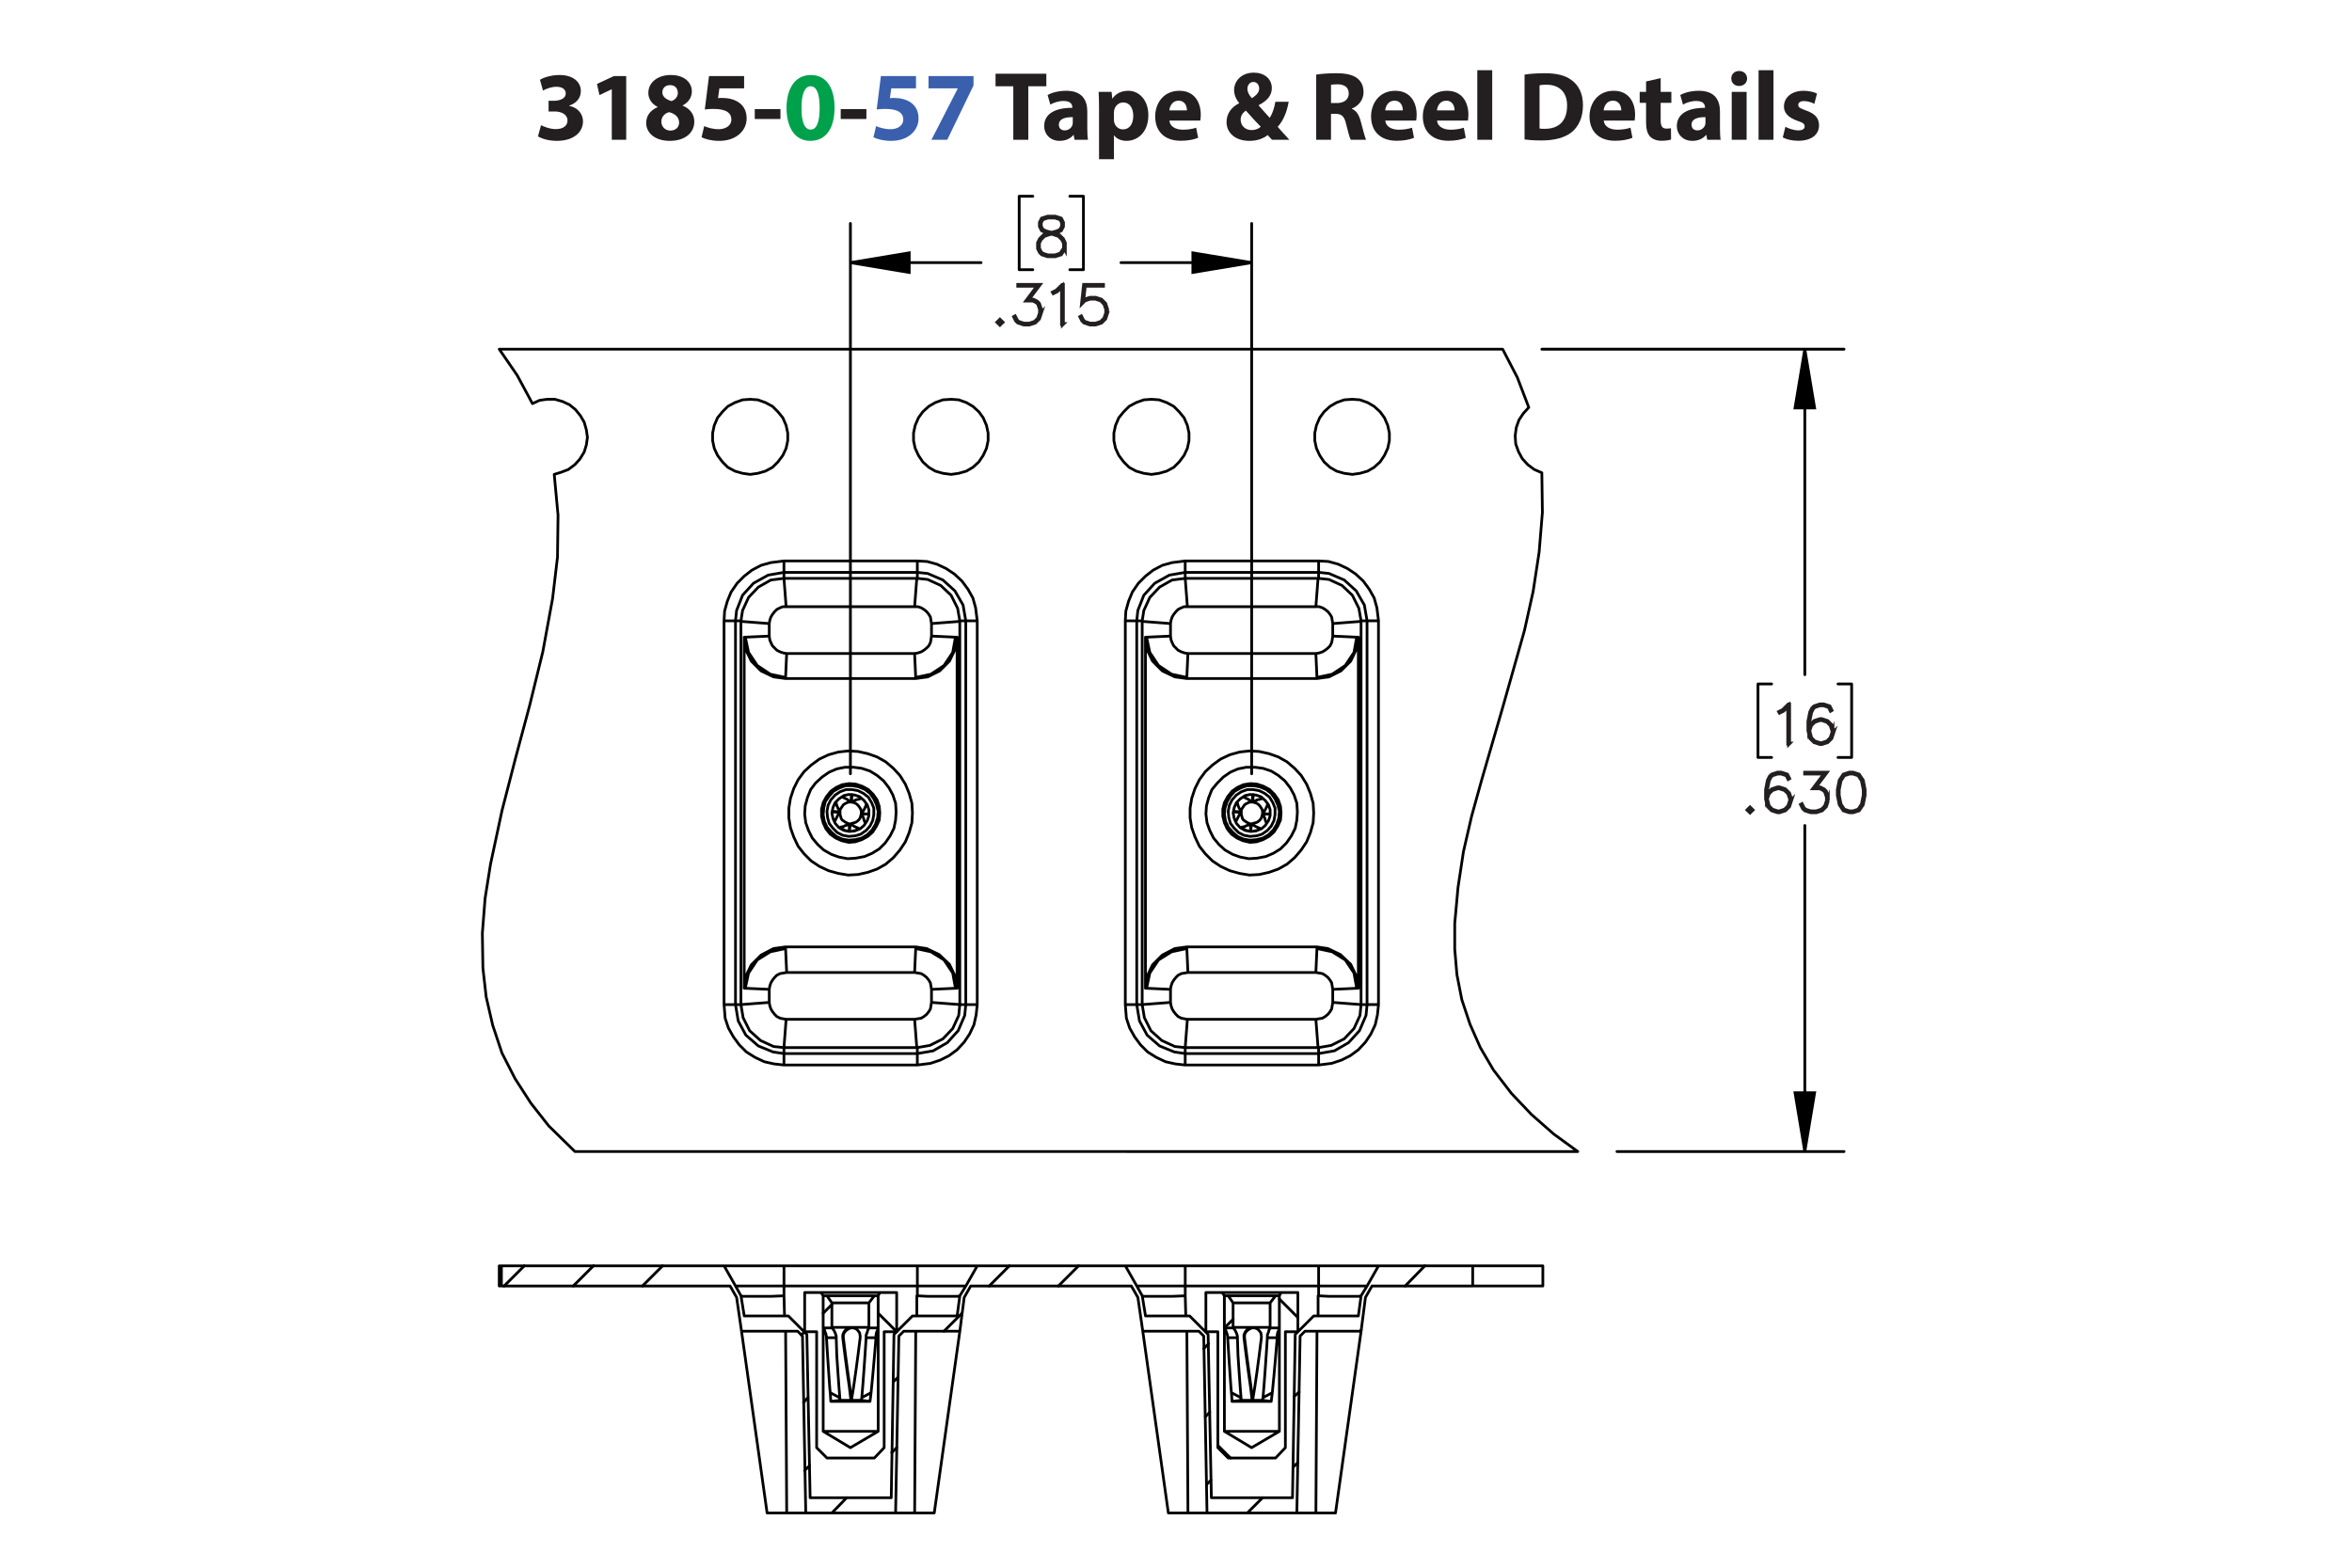 <?xml version="1.0" encoding="UTF-8"?><svg id="Layer_1" xmlns="http://www.w3.org/2000/svg" viewBox="0 0 432 288"><defs><style>.cls-1{stroke:#231f20;stroke-width:.7px;}.cls-1,.cls-2{stroke-miterlimit:10;}.cls-3,.cls-4{stroke-linecap:round;stroke-linejoin:round;}.cls-3,.cls-4,.cls-2{fill:none;stroke:#000;}.cls-3,.cls-2{stroke-width:.51px;}.cls-4{stroke-width:.5px;}.cls-5{fill:#00a14b;}.cls-6{fill:#231f20;}.cls-7{fill:#3a60ad;}</style></defs><path class="cls-6" d="m99.373,22.997c.486.252,1.603.72,2.719.72,1.423,0,2.143-.685,2.143-1.567,0-1.152-1.152-1.674-2.359-1.674h-1.116v-1.962h1.062c.918-.018,2.089-.36,2.089-1.351,0-.702-.576-1.224-1.728-1.224-.955,0-1.962.414-2.449.702l-.558-1.981c.702-.45,2.106-.882,3.619-.882,2.502,0,3.889,1.315,3.889,2.917,0,1.243-.702,2.215-2.143,2.719v.036c1.404.252,2.539,1.315,2.539,2.845,0,2.07-1.819,3.583-4.79,3.583-1.512,0-2.791-.397-3.475-.829l.558-2.052Z"/><path class="cls-6" d="m112.37,16.407h-.036l-2.233,1.062-.45-2.053,3.097-1.44h2.269v11.704h-2.647v-9.273Z"/><path class="cls-6" d="m118.686,22.619c0-1.404.81-2.377,2.089-2.935v-.054c-1.135-.576-1.693-1.53-1.693-2.557,0-1.98,1.783-3.295,4.123-3.295,2.737,0,3.871,1.585,3.871,3.007,0,1.008-.54,1.998-1.692,2.575v.054c1.134.432,2.143,1.404,2.143,2.917,0,2.124-1.783,3.547-4.502,3.547-2.971,0-4.339-1.675-4.339-3.259Zm6.05-.09c0-1.026-.756-1.639-1.836-1.927-.9.252-1.422.9-1.422,1.747-.018.846.63,1.639,1.656,1.639.972,0,1.603-.63,1.603-1.458Zm-3.079-5.546c0,.792.72,1.296,1.657,1.585.63-.18,1.188-.756,1.188-1.494,0-.72-.415-1.44-1.422-1.44-.936,0-1.423.612-1.423,1.35Z"/><path class="cls-6" d="m136.671,16.227h-4.537l-.252,1.8c.252-.036.468-.036.756-.036,1.117,0,2.251.252,3.079.847.882.594,1.422,1.566,1.422,2.935,0,2.179-1.873,4.106-5.023,4.106-1.422,0-2.611-.324-3.259-.666l.486-2.052c.522.252,1.585.576,2.647.576,1.134,0,2.341-.54,2.341-1.783,0-1.206-.955-1.945-3.295-1.945-.648,0-1.099.036-1.585.108l.774-6.14h6.446v2.251Z"/><path class="cls-6" d="m143.348,20.044v1.818h-4.717v-1.818h4.717Z"/><path class="cls-5" d="m153.285,19.774c0,3.619-1.458,6.104-4.447,6.104-3.025,0-4.357-2.719-4.375-6.032,0-3.385,1.44-6.067,4.465-6.067,3.133,0,4.357,2.791,4.357,5.996Zm-6.068.072c-.018,2.683.63,3.961,1.692,3.961s1.639-1.333,1.639-3.997c0-2.593-.558-3.961-1.657-3.961-1.008,0-1.692,1.278-1.674,3.997Z"/><path class="cls-6" d="m159.134,20.044v1.818h-4.718v-1.818h4.718Z"/><path class="cls-7" d="m168.242,16.227h-4.537l-.252,1.8c.252-.036.468-.036.756-.036,1.117,0,2.251.252,3.079.847.882.594,1.422,1.566,1.422,2.935,0,2.179-1.873,4.106-5.023,4.106-1.422,0-2.611-.324-3.259-.666l.486-2.052c.522.252,1.585.576,2.647.576,1.134,0,2.341-.54,2.341-1.783,0-1.206-.955-1.945-3.295-1.945-.648,0-1.099.036-1.585.108l.774-6.14h6.446v2.251Z"/><path class="cls-7" d="m178.809,13.976v1.728l-4.826,9.975h-2.899l4.826-9.417v-.036h-5.366v-2.251h8.265Z"/><path class="cls-6" d="m186.115,15.849h-3.259v-2.305h9.327v2.305h-3.313v9.831h-2.754v-9.831Z"/><path class="cls-6" d="m197.366,25.68l-.162-.882h-.054c-.576.702-1.477,1.081-2.521,1.081-1.783,0-2.845-1.296-2.845-2.701,0-2.287,2.053-3.385,5.168-3.367v-.126c0-.468-.252-1.134-1.602-1.134-.9,0-1.855.306-2.431.666l-.504-1.765c.612-.342,1.818-.774,3.421-.774,2.935,0,3.871,1.728,3.871,3.799v3.061c0,.846.036,1.656.126,2.143h-2.466Zm-.324-4.159c-1.44-.018-2.557.324-2.557,1.386,0,.702.468,1.044,1.08,1.044.684,0,1.243-.45,1.422-1.008.036-.144.054-.306.054-.468v-.954Z"/><path class="cls-6" d="m201.864,19.828c0-1.152-.036-2.143-.072-2.953h2.377l.127,1.225h.036c.648-.936,1.657-1.423,2.935-1.423,1.927,0,3.655,1.675,3.655,4.483,0,3.205-2.035,4.718-3.998,4.718-1.062,0-1.891-.432-2.287-1.008h-.036v4.375h-2.737v-9.416Zm2.737,2.07c0,.216.018.414.054.576.18.738.81,1.296,1.603,1.296,1.188,0,1.891-.99,1.891-2.485,0-1.404-.63-2.466-1.855-2.466-.774,0-1.458.576-1.639,1.386-.036.144-.054.324-.054.486v1.206Z"/><path class="cls-6" d="m214.789,22.15c.09,1.135,1.206,1.675,2.485,1.675.936,0,1.692-.126,2.431-.36l.36,1.855c-.9.36-1.999.54-3.188.54-2.989,0-4.699-1.728-4.699-4.483,0-2.233,1.386-4.7,4.447-4.7,2.845,0,3.926,2.215,3.926,4.394,0,.468-.055.882-.091,1.08h-5.671Zm3.223-1.872c0-.666-.288-1.783-1.549-1.783-1.152,0-1.621,1.044-1.692,1.783h3.241Z"/><path class="cls-6" d="m233.636,25.68c-.252-.27-.504-.54-.792-.864-.792.612-1.891,1.062-3.331,1.062-2.935,0-4.231-1.747-4.231-3.439,0-1.602.919-2.754,2.305-3.475v-.072c-.521-.576-.918-1.477-.918-2.341,0-1.53,1.206-3.205,3.637-3.205,1.873,0,3.295,1.098,3.295,2.845,0,1.224-.72,2.269-2.394,3.115l-.018.072c.702.774,1.44,1.656,2.034,2.269.486-.756.864-1.873,1.026-2.953h2.449c-.324,1.837-.936,3.403-2.017,4.609.684.774,1.386,1.567,2.143,2.377h-3.188Zm-2.07-2.394c-.756-.756-1.746-1.855-2.737-2.971-.504.36-.954.882-.954,1.675,0,1.026.774,1.908,2.017,1.908.721,0,1.315-.27,1.675-.612Zm-2.449-6.986c0,.612.288,1.152.829,1.747.882-.612,1.332-1.081,1.332-1.783,0-.576-.342-1.206-1.062-1.206-.702,0-1.099.612-1.099,1.242Z"/><path class="cls-6" d="m241.752,13.706c.882-.144,2.196-.252,3.654-.252,1.801,0,3.062.27,3.926.954.72.576,1.116,1.422,1.116,2.539,0,1.548-1.099,2.61-2.143,2.989v.054c.846.342,1.315,1.152,1.62,2.269.378,1.368.757,2.953.99,3.421h-2.809c-.198-.342-.486-1.333-.847-2.827-.323-1.513-.846-1.927-1.962-1.945h-.828v4.771h-2.719v-11.974Zm2.719,5.222h1.08c1.368,0,2.179-.684,2.179-1.747,0-1.116-.757-1.674-2.017-1.692-.666,0-1.045.054-1.242.09v3.349Z"/><path class="cls-6" d="m254.442,22.15c.09,1.135,1.206,1.675,2.484,1.675.936,0,1.692-.126,2.431-.36l.36,1.855c-.9.36-1.999.54-3.188.54-2.988,0-4.699-1.728-4.699-4.483,0-2.233,1.387-4.7,4.447-4.7,2.845,0,3.926,2.215,3.926,4.394,0,.468-.055.882-.091,1.08h-5.671Zm3.223-1.872c0-.666-.288-1.783-1.549-1.783-1.152,0-1.62,1.044-1.692,1.783h3.241Z"/><path class="cls-6" d="m263.946,22.15c.09,1.135,1.206,1.675,2.484,1.675.936,0,1.692-.126,2.431-.36l.36,1.855c-.9.36-1.999.54-3.188.54-2.988,0-4.699-1.728-4.699-4.483,0-2.233,1.387-4.7,4.447-4.7,2.845,0,3.926,2.215,3.926,4.394,0,.468-.055.882-.091,1.08h-5.671Zm3.223-1.872c0-.666-.288-1.783-1.549-1.783-1.152,0-1.62,1.044-1.692,1.783h3.241Z"/><path class="cls-6" d="m271.344,12.896h2.736v12.784h-2.736v-12.784Z"/><path class="cls-6" d="m280.019,13.706c1.008-.162,2.322-.252,3.709-.252,2.305,0,3.799.414,4.969,1.296,1.261.936,2.053,2.431,2.053,4.573,0,2.323-.846,3.925-2.017,4.915-1.278,1.062-3.223,1.566-5.6,1.566-1.422,0-2.431-.09-3.114-.18v-11.919Zm2.755,9.903c.233.054.611.054.954.054,2.484.018,4.104-1.351,4.104-4.249.019-2.521-1.458-3.853-3.816-3.853-.612,0-1.009.054-1.242.108v7.94Z"/><path class="cls-6" d="m294.563,22.15c.091,1.135,1.207,1.675,2.485,1.675.935,0,1.692-.126,2.431-.36l.36,1.855c-.9.36-1.999.54-3.188.54-2.988,0-4.699-1.728-4.699-4.483,0-2.233,1.387-4.7,4.447-4.7,2.845,0,3.925,2.215,3.925,4.394,0,.468-.054.882-.09,1.08h-5.672Zm3.224-1.872c0-.666-.288-1.783-1.549-1.783-1.152,0-1.62,1.044-1.692,1.783h3.241Z"/><path class="cls-6" d="m305.022,14.354v2.521h1.963v2.017h-1.963v3.187c0,1.062.252,1.548,1.08,1.548.343,0,.612-.036.81-.072l.018,2.07c-.359.144-1.008.234-1.782.234-.882,0-1.62-.306-2.053-.756-.504-.522-.756-1.368-.756-2.611v-3.601h-1.171v-2.017h1.171v-1.909l2.683-.612Z"/><path class="cls-6" d="m313.572,25.68l-.162-.882h-.054c-.576.702-1.477,1.081-2.521,1.081-1.783,0-2.845-1.296-2.845-2.701,0-2.287,2.053-3.385,5.167-3.367v-.126c0-.468-.252-1.134-1.603-1.134-.9,0-1.855.306-2.431.666l-.504-1.765c.612-.342,1.818-.774,3.421-.774,2.935,0,3.871,1.728,3.871,3.799v3.061c0,.846.036,1.656.126,2.143h-2.467Zm-.324-4.159c-1.44-.018-2.557.324-2.557,1.386,0,.702.469,1.044,1.081,1.044.684,0,1.242-.45,1.422-1.008.036-.144.054-.306.054-.468v-.954Z"/><path class="cls-6" d="m320.897,14.426c0,.756-.576,1.369-1.476,1.369-.865,0-1.441-.612-1.423-1.369-.019-.792.558-1.386,1.44-1.386.882,0,1.44.594,1.458,1.386Zm-2.826,11.253v-8.805h2.736v8.805h-2.736Z"/><path class="cls-6" d="m323.003,12.896h2.736v12.784h-2.736v-12.784Z"/><path class="cls-6" d="m327.935,23.285c.505.306,1.549.666,2.359.666.828,0,1.17-.288,1.17-.738s-.271-.666-1.296-1.008c-1.819-.612-2.522-1.603-2.503-2.647,0-1.638,1.404-2.881,3.583-2.881,1.026,0,1.944.234,2.484.504l-.486,1.891c-.396-.216-1.152-.504-1.908-.504-.666,0-1.044.271-1.044.72,0,.415.342.63,1.422,1.008,1.675.576,2.377,1.423,2.394,2.719,0,1.639-1.296,2.845-3.816,2.845-1.152,0-2.179-.252-2.846-.612l.486-1.962Z"/><path class="cls-1" d="m328.611,136.609h-.156v-6.94l-.892.904-.691.336-.076-.133.669-.34,1.037-1.027h.109v7.2Z"/><path class="cls-1" d="m336.728,134.584l-.346,1.046-.711.705-1.047.341h-.36l-1.047-.341-.711-.705-.346-1.386v-1.717l.336-1.712.351-.7.37-.355,1.047-.35h.701l1.066.35.351.705-.138.081-.331-.653-.972-.327h-.659l-.99.327-.308.321-.332.658-.341,1.679v1.211l.194-.582.711-.71,1.047-.35h.36l1.047.35.711.71.346,1.045v.359Zm-.151-.023v-.317l-.332-.989-.648-.648-.991-.331h-.322l-.99.331-.648.648-.332.979.332,1.315.648.653.99.326h.322l.991-.326.648-.653.332-.989Z"/><path class="cls-1" d="m321.877,148.805l-.445.435-.446-.435.446-.444.445.444Zm-.213,0l-.232-.231-.232.231.232.231.232-.231Z"/><path class="cls-1" d="m328.953,147.12l-.346,1.046-.712.705-1.048.341h-.36l-1.048-.341-.712-.705-.346-1.386v-1.718l.336-1.712.352-.7.37-.355,1.048-.35h.702l1.066.35.352.705-.138.081-.332-.653-.973-.327h-.659l-.991.327-.308.321-.332.658-.342,1.679v1.212l.194-.582.712-.71,1.048-.35h.36l1.048.35.712.71.346,1.045v.359Zm-.151-.023v-.316l-.332-.989-.65-.647-.991-.331h-.322l-.991.331-.649.647-.332.98.332,1.315.649.652.991.326h.322l.991-.326.65-.652.332-.989Z"/><path class="cls-1" d="m335.716,147.12l-.346,1.046-.712.705-1.048.341h-1.039l-1.048-.341-.37-.359-.341-.686.138-.075.336.667.314.321.991.326h1l.991-.326.65-.652.332-.989v-.657l-.332-.989-.323-.307-.649-.331h-1.157l2.039-2.711h-3.58v-.156h3.894l-2.039,2.711h.882l.711.35.361.369.346,1.046v.699Z"/><path class="cls-1" d="m342.478,146.103l-.337,1.713-.711,1.055-1.058.341h-.702l-1.058-.341-.706-1.055-.342-1.713v-1.041l.342-1.712.706-1.055,1.058-.35h.702l1.058.35.711,1.055.337,1.712v1.041Zm-.151-.023v-.994l-.342-1.679-.649-.979-.982-.327h-.659l-.981.327-.654.979-.337,1.679v.994l.337,1.679.654.98.981.326h.659l.982-.326.649-.98.342-1.679Z"/><path class="cls-1" d="m195.578,45.663l-.707,1.065-1.058.341h-1.38l-1.048-.341-.37-.359-.351-.705v-1.055l.351-.71.707-.695,1.081-.359-.73-.175-.711-.36-.356-.714v-.719l.356-.724,1.072-.35h1.38l1.067.35.36.724v.719l-.36.714-.711.36-.726.175.038.009,1.039.35.711.695.347.71v1.055Zm-.151-.038v-.98l-.332-.648-.65-.662-1-.327-.323-.09-.318.09-1.0.327-.654.662-.328.648v.98l.328.648.313.322.991.326h1.337l.981-.326.655-.97Zm-.342-4.068v-.644l-.322-.629-.972-.327h-1.337l-.972.327-.323.629v.644l.323.639.649.317.991.255.991-.255.65-.317.322-.639Z"/><path class="cls-1" d="m184.108,59.198l-.446.435-.445-.435.445-.444.446.444Zm-.213,0l-.232-.231-.232.231.232.232.232-.232Z"/><path class="cls-1" d="m191.181,57.514l-.346,1.046-.711.705-1.048.341h-1.038l-1.047-.341-.37-.359-.341-.686.137-.076.336.667.313.322.991.326h1l.991-.326.649-.653.332-.989v-.658l-.332-.989-.323-.307-.649-.331h-1.156l2.038-2.711h-3.579v-.156h3.892l-2.039,2.711h.882l.711.35.36.369.346,1.046v.7Z"/><path class="cls-1" d="m195.224,59.539h-.156v-6.94l-.892.904-.692.336-.076-.133.668-.34,1.038-1.027h.109v7.2Z"/><path class="cls-1" d="m203.343,57.514l-.346,1.046-.711.705-1.048.341h-1.038l-1.048-.341-.369-.359-.342-.686.138-.076.337.667.312.322.991.326h1l.99-.326.649-.653.332-.989v-.658l-.332-.989-.649-.648-.99-.331h-1l-.991.331-.474.487.364-3.345h3.471v.156h-3.333l-.308,2.758.203-.194,1.048-.345h1.038l1.048.345.711.71.346,1.046v.7Z"/><path class="cls-2" d="m229.897,48.25l-10.8,1.8v-3.6l10.8,1.8m-73.7,0l10.8-1.8v3.6l-10.8-1.8m175.3,163.3l-1.8-10.8h3.6l-1.8,10.8m0-147.4l1.8,10.8h-3.6l1.8-10.8"/><path class="cls-3" d="m229.897,48.25h-24m-49.7,0h24m49.7,93.9V41.05m-73.7,101.1V41.05m42.8,8.5h-2.5m2.5-13.5v13.5m-2.5-13.5h2.5m-11.8,13.5h2.5m-2.5-13.5v13.5m2.5-13.5h-2.5m144.3,175.5v-59.9m0-87.5v59.8m-34.5,87.6h41.7m-55.5-147.4h55.5m1.4,75h-2.5m2.5-13.5v13.5m-2.5-13.5h2.5m-17.2,13.5h2.5m-2.5-13.5v13.5m2.5-13.5h-2.5"/><path d="m229.897,48.25l-10.8,1.8v-3.6m-62.9,1.8l10.8-1.8v3.6m164.5,161.5l-1.8-10.8h3.6m-1.8-136.6l1.8,10.8h-3.6"/><path class="cls-4" d="m153.597,147.55h0m-.2,3.2h-.1m4.4,1.5v-.1m.3-5.5v.1m1.1,1.1h0m72.3,4.4v-.1m.3-5.5v.1m-4.4.8h0m5.5.3h0m-77.1,9.9l1.5-.1,1.6-.3,1.4-.6,1.3-.8,1.1-1.1.9-1.3.7-1.4.3-1.5.1-1.5-.1-1.6-.5-1.5-.7-1.3-1-1.3-1.2-1-1.3-.8-1.5-.5-1.5-.2h-1.6l-1.5.3-1.4.6-1.3.9-1.2,1.1-.9,1.2-.6,1.5-.4,1.5-.1,1.5.2,1.6.5,1.4.7,1.4,1,1.2,1.1,1,1.4.8,1.4.5,1.6.3m.2-3.4l1.2-.1,1.2-.3,1-.6.9-.9.6-1,.4-1.2.1-1.2-.3-1.2-.5-1.1-.7-1-.9-.7-1.2-.5-1.1-.2h-1.3l-1.1.4-1.1.6-.8.9-.7,1-.3,1.2-.1,1.2.2,1.2.5,1.1.8.9.9.8,1.1.5,1.2.2m0,.4l1.2-.1,1.2-.4,1.1-.6.9-.8.7-1.1.5-1.1.1-1.3-.1-1.2-.4-1.2-.7-1-.9-.9-1.1-.6-1.2-.4-1.2-.1-1.3.2-1.1.5-1,.7-.8,1-.6,1.1-.3,1.2v1.3l.3,1.2.5,1.1.8,1,1,.7,1.1.5,1.3.3m73.5,3l1.5-.1,1.6-.3,1.4-.6,1.3-.8,1.1-1.1.9-1.3.7-1.4.3-1.5.1-1.5-.1-1.6-.5-1.5-.7-1.3-1-1.3-1.2-1-1.3-.8-1.5-.5-1.5-.2h-1.6l-1.5.3-1.4.6-1.3.9-1.1,1.1-1,1.2-.6,1.5-.4,1.5-.1,1.5.2,1.6.5,1.4.7,1.4,1,1.2,1.1,1,1.4.8,1.4.5,1.6.3m.2-3.4l1.2-.1,1.2-.3,1-.6.9-.9.6-1,.4-1.2.1-1.2-.3-1.2-.5-1.1-.7-1-.9-.7-1.2-.5-1.1-.2h-1.3l-1.1.4-1.1.6-.8.9-.6,1-.4,1.2-.1,1.2.2,1.2.5,1.1.8.9.9.8,1.1.5,1.2.2m0,.4l1.2-.1,1.2-.4,1.1-.6.9-.8.7-1.1.5-1.1.1-1.3-.1-1.2-.4-1.2-.7-1-.9-.9-1.1-.6-1.2-.4-1.2-.1-1.3.2-1.1.5-1,.7-.8,1-.6,1.1-.3,1.2v1.3l.3,1.2.5,1.1.8,1,1,.7,1.1.5,1.3.3m-73.3-7.4l.1-1.4m-.2,5.4l-.2,1.4m2.2-3.3l1.4.1m-6.7-.5l1.4.1m0,.1l-1.4-.1m3.1,3.6v-1.4m.5-5.4l-.1,1.4m3.2,2.2h-1.4m-.2-2.9v.1m-3.2-.3h0m3.2.3l-.4.1-.4.1-.4.2-.4.2m1.8,2.1v-.4l-.1-.4-.2-.3-.2-.3-.3-.3-.3-.2-.3-.1-.4-.1m1.8,2.1l.3-.4.2-.3.2-.4.2-.5m-.2,3.3h0m.2-3.3v.1m-.2,3.2l-.2-.5-.1-.4-.2-.4-.2-.3m-2,1.8l.3-.1.4-.1.3-.1.3-.2.3-.3.2-.3.1-.4.1-.3m-2,1.8l.3.2.3.2.4.2.5.2m-1.7.6l-.4-.1-.4-.1-.4-.2-.3-.2-.1-.2m3.3.2v.1l-.2.1-.3.2-.5.1m-2.3-.7l.5-.1.4-.2.4-.1.3-.2m-1.7-2.1v.4l.1.3.1.4.2.3.3.2.3.2.4.2.3.1m-1.7-2.1l-.3.3-.2.4-.2.4-.2.4m.2-3.2h0m-.2,3.2h0m.2-3.2l.1.4.2.5.2.3.2.4m2-1.8h-.4l-.3.1-.4.2-.3.2-.2.3-.2.3-.2.3v.4m2-1.8l-.3-.2-.4-.3-.4-.2-.4-.2m1.1,7.9l1.2-.1,1.2-.3,1-.6.9-.9.6-1,.4-1.2.1-1.2-.3-1.2-.5-1.1-.7-1-.9-.7-1.2-.5-1.1-.2h-1.3l-1.1.4-1.1.6-.8.9-.7,1-.3,1.2-.1,1.2.2,1.2.5,1.1.8.9.9.8,1.1.5,1.2.2m.1-1.6l-1-.2-.9-.5-.7-.8-.4-.9-.2-1,.2-1,.4-.9.7-.7.9-.6.9-.2,1.1.1.9.3.8.7.6.8.3.9v1.1l-.3.9-.6.9-.7.6-1,.4-1,.1m-.1.9l1.2-.1,1-.3,1-.7.7-.8.5-1,.2-1.1v-1.2l-.4-1-.6-1-.9-.7-1-.5-1.1-.2h-1.1l-1.1.4-.9.6-.8.9-.5,1-.2,1.1.1,1.1.3,1.1.7.9.8.8,1,.5,1.1.2m76-4.2l1.4.1m-3.3-2.2l.1-1.4m-.2,5.4l-.2,1.4m.5-6.8l-.1,1.4m-2.1,1.9l-1.4-.1m3.1,3.6v-1.4m-3.1-2.3l1.4.1m5.3.4h-1.4m-.2-2.9v.1m-3.2-.3h0m3.2.3l-.4.1-.4.1-.4.2-.4.2m1.8,2.1v-.4l-.1-.4-.2-.3-.2-.3-.3-.3-.3-.2-.3-.1-.4-.1m1.8,2.1l.3-.4.2-.3.2-.4.2-.5m-.2,3.3h0m.2-3.3v.1m-.2,3.2l-.2-.5-.1-.4-.2-.4-.2-.3m-2,1.8l.3-.1.4-.1.3-.1.3-.2.3-.3.2-.3.1-.4.1-.3m-2,1.8l.3.2.3.2.4.2.5.2m-1.7.6l-.4-.1-.4-.1-.4-.2-.3-.2-.1-.2m3.3.2v.1l-.2.1-.3.2-.5.1m-2.3-.7l.5-.1.4-.2.4-.1.3-.2m-1.7-2.1v.4l.1.3.1.4.2.3.3.2.3.2.4.2.3.1m-1.7-2.1l-.3.3-.2.4-.2.4-.2.4m.2-3.2h0m-.2,3.2h0m.2-3.2l.1.4.2.5.2.3.2.4m2-1.8h-.4l-.3.1-.4.2-.3.2-.2.3-.2.3-.2.3v.4m2-1.8l-.3-.2-.4-.3-.4-.2-.4-.2m1.2,6.3l-1-.2-.9-.5-.7-.8-.4-.9-.2-1,.2-1,.4-.9.7-.7.9-.6.9-.2,1.1.1.9.3.8.7.6.8.3.9v1.1l-.3.9-.6.9-.7.6-1,.4-1,.1m-.1.9l1.2-.1,1-.3,1-.7.7-.8.5-1,.2-1.1v-1.2l-.4-1-.6-1-.9-.7-1-.5-1.1-.2h-1.1l-1.1.4-.9.6-.8.9-.5,1-.2,1.1.1,1.1.3,1.1.7.9.8.8,1,.5,1.1.2m0,.7l1.2-.1,1.2-.3,1-.6.9-.9.6-1,.4-1.2.1-1.2-.3-1.2-.5-1.1-.7-1-.9-.7-1.2-.5-1.1-.2h-1.3l-1.1.4-1.1.6-.8.9-.6,1-.4,1.2-.1,1.2.2,1.2.5,1.1.8.9.9.8,1.1.5,1.2.2m-11.4-34.3l-.6-.1-.6-.2-.6-.3-.4-.4-.4-.4-.3-.6-.2-.5-.1-.7m-70.5,3.2l-.6-.1-.6-.2-.6-.3-.4-.4-.4-.4-.3-.6-.2-.5-.1-.7m103.5,0l-.1.7-.1.5-.3.6-.4.4-.5.4-.5.3-.6.2-.6.1m-70.6-3.2l-.1.7-.1.5-.3.6-.4.4-.5.4-.5.3-.6.2-.6.1m47,61.7l.1-.6.2-.6.3-.5.4-.5.4-.4.6-.3.6-.1.6-.1m-76.9,3.1l.1-.6.2-.6.3-.5.4-.5.4-.4.6-.3.6-.1.6-.1m97.2,0l.6.1.6.1.5.3.5.4.4.5.3.5.1.6.1.6m-76.8-3.1l.6.1.6.1.5.3.5.4.4.5.3.5.1.6.1.6m-3.5-32.4l-.1-1.8-.5-1.8-.7-1.7-1-1.6-1.2-1.3-1.4-1.2-1.6-.9-1.7-.6-1.8-.4-1.8-.1-1.8.2-1.8.5-1.7.8-1.5,1.1-1.3,1.2-1.1,1.5-.8,1.6-.6,1.8-.3,1.8v1.8l.3,1.8.6,1.7.8,1.7,1.1,1.4,1.3,1.3,1.5,1,1.7.8,1.8.5,1.8.3,1.8-.1,1.8-.4,1.7-.6,1.6-.9,1.4-1.2,1.2-1.4,1-1.5.7-1.7.5-1.8.1-1.8m73.7,0l-.1-1.8-.5-1.8-.7-1.7-1-1.6-1.2-1.3-1.4-1.2-1.6-.9-1.7-.6-1.8-.4-1.8-.1-1.8.2-1.8.5-1.7.8-1.5,1.1-1.3,1.2-1.1,1.5-.8,1.6-.6,1.8-.3,1.8v1.8l.3,1.8.6,1.7.8,1.7,1.1,1.4,1.3,1.3,1.5,1,1.7.8,1.8.5,1.8.3,1.8-.1,1.8-.4,1.7-.6,1.6-.9,1.4-1.2,1.2-1.4,1-1.5.7-1.7.5-1.8.1-1.8m-97-24.9l.2-4.4m-.2,4.6h23.9m-.2-4.6l.2,4.4m-.2-4.4h-23.5m23.7,54.2l-.2,4.4m.2-4.7h-23.9m.2,4.7l-.2-4.4m.2,4.4h23.5m73.9-4.4l-.2,4.4m.2-4.7h-23.9m.2,4.7l-.2-4.4m.2,4.4h23.5m-23.7-4.4l-2.8.6-2.4,1.5-1.6,2.4-.6,2.8m7.4-7.6v.3m0-.3l-2.2.3-2.3,1.2-1.8,1.8-1.1,2.3-.2,2m-66.1-7.3l-2.8.6-2.4,1.5-1.6,2.4-.6,2.8m7.4-7.6v.3m0-.3l-2.2.3-2.3,1.2-1.8,1.8-1.1,2.3-.2,2m81.3-57.1l.2-4.4m-.2,4.6h23.9m-.2-4.6l.2,4.4m-.2-4.4h-23.5m-.2,4.4v.2m-7.4-7.6l.6,2.8,1.6,2.4,2.4,1.6,2.8.6m0,.2l-2.2-.3-2.3-1.1-1.8-1.8-1.1-2.3-.2-2.1m-42.2,7.4l2.8-.6,2.4-1.6,1.6-2.4.5-2.8m-7.3,7.6v-.2m0,.2l2.2-.3,2.2-1.1,1.8-1.8,1.1-2.3.3-2.1m66.1,7.4l2.8-.6,2.4-1.6,1.6-2.4.5-2.8m-7.3,7.6v-.2m0,.2l2.2-.3,2.2-1.1,1.8-1.8,1.1-2.3.3-2.1m-81.3,57.2v-.3m7.3,7.6l-.5-2.8-1.6-2.4-2.4-1.5-2.8-.6m7.6,7.3l-.3-2.1-1.1-2.3-1.9-1.8-2.3-1.1-2-.3m-23.9-49.5v.2m-7.4-7.6l.6,2.8,1.6,2.4,2.4,1.6,2.8.6m0,.2l-2.2-.3-2.3-1.1-1.8-1.8-1.1-2.3-.2-2.1m105.2,57.2v-.3m7.3,7.6l-.5-2.8-1.6-2.4-2.4-1.5-2.8-.6m7.6,7.3l-.3-2.1-1.1-2.3-1.9-1.8-2.3-1.1-2-.3m-23.8,13.3h23.6m-97.3,0h23.6m81.5-70.2h-.3m.3,64.5v-64.5m-.3,64.5h.3m-4.7.2l4.4-.2m-4.4,2.6v-2.4m0-67.2v2.3m4.4.2l-4.4-.2m-76.8-5.4h-23.6m97.3,0h-23.6m-7.7,5.6h.2m0,0l4.4-.2m0,0v-2.3m0,69.6v-2.4m0,0l-4.4-.2m0,0h-.2m0,0v-64.5m-73.7,0h.2m0,0l4.4-.2m0,0v-2.3m0,69.6v-2.4m0,0l-4.4-.2m0,0h-.2m0,0v-64.5m39.1,0h-.3m.3,64.5v-64.5m-.3,64.5h.3m-4.7.2l4.4-.2m-4.4,2.6v-2.4m0-67.2v2.3m4.4.2l-4.4-.2m-29.8-2.3l-5.2-.4m5.2.4l.1-.6.2-.6.3-.5.4-.5.4-.4.6-.3.5-.2h.6m0,0l-.4-5.2m71,8.3l-5.2-.4m5.2.4l.1-.6.2-.6.3-.5.4-.5.4-.4.6-.3.5-.2h.6m0,0l-.4-5.2m-49.3,0l-.4,5.2m0,0h.6l.6.2.5.3.5.4.4.5.3.5.1.6.1.6m0,0l5.2-.4m0,70.4l-5.2-.4m0,0l-.1.6-.1.6-.3.5-.4.5-.5.4-.5.3-.6.1-.6.1m0,0l.4,5.2m-24.4,0l.4-5.2m0,0l-.6-.1-.5-.1-.6-.3-.4-.4-.4-.5-.3-.5-.2-.6-.1-.6m-5.2.4l5.2-.4m76.4,8.3l.4-5.2m0,0l-.6-.1-.5-.1-.6-.3-.4-.4-.4-.5-.3-.5-.2-.6-.1-.6m-5.2.4l5.2-.4m35,.4l-5.2-.4m0,0l-.1.6-.1.6-.3.5-.4.5-.5.4-.5.3-.6.1-.6.1m0,0l.4,5.2m0-86.2l-.4,5.2m0,0h.6l.6.2.5.3.5.4.4.5.3.5.1.6.1.6m0,0l5.2-.4m0,0v-.1m0,70.5v-70.4m0,70.4h0m-106,7.9h24.4m-24.4,0h0m24.4,0h.1m49.2,0h24.4m-24.4,0h0m24.4,0h.1m-65.9-78.3v-.1m0,70.5v-70.4m0,70.4h0m41.4-78.3h0m24.4,0h-24.4m24.5,0h-.1m-32.3,78.3h0m0-70.4v70.4m0-70.5v.1m-73.7,70.4h0m0-70.4v70.4m0-70.5v.1m7.9-7.9h0m24.4,0h-24.4m24.5,0h-.1m-33.3,7.8h1m7.9-7.8l-2.4.3-2.3,1.3-1.8,1.9-1.1,2.4-.3,1.9m7.9-7.8v-1.1m24.5,0v1.1m7.8,7.8l-.4-2.3-1.2-2.4-1.9-1.8-2.4-1.1-1.9-.2m7.8,7.8h1.1m0,70.5h-1.1m-7.8,7.9l2.3-.4,2.4-1.2,1.8-1.9,1.1-2.4.2-2m-7.8,7.9v1.1m-24.5,0v-1.1m-7.9-7.9l.4,2.4,1.2,2.4,2,1.8,2.4,1.1,1.9.2m-7.9-7.9h-1m82.6,9v-1.1m-7.9-7.9l.4,2.4,1.2,2.4,2,1.8,2.4,1.1,1.9.2m-7.9-7.9h-1m0-70.5h1m7.9-7.8l-2.4.3-2.3,1.3-1.8,1.9-1.1,2.4-.3,1.9m7.9-7.8v-1.1m24.5,0v1.1m7.8,7.8l-.4-2.3-1.2-2.4-1.9-1.8-2.4-1.1-1.9-.2m7.8,7.8h1.1m0,70.5h-1.1m-7.8,7.9l2.3-.4,2.4-1.2,1.8-1.9,1.1-2.4.2-2m-7.8,7.9v1.1m-73.7,0h-24.5m98.2,0h-24.5m-73.7-88.4h24.5m-33.4,79.4v-70.5m82.6-8.9h24.5m-64.8,8.9v70.5m73.7-70.5v70.5m-82.6,9l2.9-.5,2.6-1.5,2-2.2,1.2-2.8.2-2m-8.9,11.1v-2.1m8.9-9h2.1m29.3,0l.5,3,1.4,2.6,2.3,2,2.7,1.1,2,.3m0,0v2.1m-82.6-11.1l.5,3,1.4,2.6,2.3,2,2.7,1.1,2,.3m-11-9h2.1m8.9,9v2.1m33.4-81.6l-.5-2.9-1.5-2.6-2.2-2-2.8-1.2-1.9-.2m11,8.9h-2.1m-8.9-8.9v-2.1m-24.5,2.1l-2.9.5-2.7,1.5-2,2.2-1.1,2.8-.2,1.9m8.9-11v2.1m-8.9,8.9h-2.1m84.7-8.9l-2.9.5-2.7,1.5-2,2.2-1.1,2.8-.2,1.9m8.9-11v2.1m-8.9,79.4v-70.5m0,0h-2.1m0,70.5h2.1m-71-97.4l1.4-.2,1.4-.4,1.3-.7,1-1,.9-1.2.6-1.3.3-1.4v-1.4l-.3-1.4-.6-1.4-.9-1.1-1-1-1.3-.7-1.4-.5-1.4-.1-1.4.1-1.4.5-1.3.7-1,1-.9,1.1-.6,1.4-.3,1.4v1.4l.3,1.4.6,1.3.9,1.2,1,1,1.3.7,1.4.4,1.4.2m73.7,0l1.4-.2,1.4-.4,1.3-.7,1-1,.9-1.2.6-1.3.3-1.4v-1.4l-.3-1.4-.6-1.4-.9-1.1-1-1-1.3-.7-1.4-.5-1.4-.1-1.4.1-1.4.5-1.3.7-1,1-.9,1.1-.6,1.4-.3,1.4v1.4l.3,1.4.6,1.3.9,1.2,1,1,1.3.7,1.4.4,1.4.2m6.2,108.5l-1.8-.2-1.8-.4-1.7-.8-1.6-1-1.3-1.3-1.1-1.5-.9-1.6-.6-1.8-.2-2.5m0,0v-70.5m0,0l.1-1.8.5-1.8.7-1.7,1.1-1.6,1.3-1.3,1.4-1.1,1.7-.9,1.8-.5,2.4-.3m0,0h24.5m11,11v70.5m-11,11.1h-24.5m-73.7,0l-1.8-.2-1.8-.4-1.7-.8-1.6-1-1.3-1.3-1.1-1.5-.9-1.6-.6-1.8-.2-2.5m0,0v-70.5m0,0l.1-1.8.5-1.8.7-1.7,1.1-1.6,1.3-1.3,1.4-1.1,1.7-.9,1.8-.5,2.4-.3m0,0h24.5m0,0l1.8.1,1.8.5,1.7.8,1.5,1,1.4,1.3,1.1,1.5.9,1.6.5,1.8.3,2.4m0,0v70.5m0,0l-.2,1.9-.4,1.8-.8,1.7-1,1.5-1.3,1.4-1.5,1.1-1.6.8-1.8.6-2.4.3m0,0h-24.5m104.4-108.5l1.4-.2,1.4-.4,1.2-.7,1.1-1,.8-1.2.6-1.3.3-1.4v-1.4l-.3-1.4-.6-1.4-.8-1.1-1.1-1-1.2-.7-1.4-.5-1.4-.1-1.5.1-1.4.5-1.2.7-1.1,1-.8,1.1-.6,1.4-.3,1.4v1.4l.3,1.4.6,1.3.8,1.2,1.1,1,1.2.7,1.4.4,1.5.2m-73.7,0l1.4-.2,1.4-.4,1.2-.7,1.1-1,.8-1.2.6-1.3.3-1.4v-1.4l-.3-1.4-.6-1.4-.8-1.1-1.1-1-1.2-.7-1.4-.5-1.4-.1-1.5.1-1.4.5-1.2.7-1.1,1-.8,1.1-.6,1.4-.3,1.4v1.4l.3,1.4.6,1.3.8,1.2,1.1,1,1.2.7,1.4.4,1.5.2m115.1,124.4H105.597m184.2,0l-4.4-3.2-4.1-3.6-3.7-3.9-3.3-4.3-2.4-4.1-1.9-4.3-1.5-4.5-.9-4.6-.4-4.7v-4.7l.6-6.6,1-6.6,1.5-6.5,1.8-6.5,4-13.8,3.9-13.8,1.6-7.2,1.1-7.2.6-7.3-.1-7.3m-2.4-12l-1,1.1-.8,1.2-.5,1.4-.2,1.5.1,1.5.5,1.4.7,1.3,1,1.1,1.2.9,1.4.6m-2.4-12l-2.1-5.5-2.7-5.2m-184.3,0h184.3m-184.3,0l3.3,4.8,2.8,5.2m4,13l1.3-.4,1.3-.5,1.2-.9.9-1,.8-1.3.4-1.3.2-1.4-.2-1.4-.4-1.4-.7-1.2-.9-1.1-1.1-.9-1.3-.6-1.4-.4h-1.4l-1.4.2-1.3.6m4,13l.7,7.5-.1,7.7-.9,7.6-1.8,9.8-2.4,9.8-2.6,9.7-2.5,9.7-2.1,9.8-1,6.3-.5,6.4.1,6.4.6,5.3,1.2,5.2,1.7,5.1,2.4,4.7,2.9,4.5,3.3,4.2,4.8,4.7m145.5-97.5l-.5-2.9-1.5-2.6-2.2-2-2.8-1.2-1.9-.2m11,8.9h-2.1m-8.9-11l1.8.1,1.8.5,1.7.8,1.5,1,1.4,1.3,1.1,1.5.9,1.6.5,1.8.3,2.4m-11-8.9v-2.1m0,90.5l2.9-.5,2.6-1.5,2-2.2,1.2-2.8.2-2m-8.9,11.1v-2.1m11-9l-.2,1.9-.4,1.8-.8,1.7-1,1.5-1.3,1.4-1.5,1.1-1.6.8-1.8.6-2.4.3m8.9-11.1h2.1"/><path class="cls-3" d="m224.897,243.95l1.6-1.6m-.5,25.5l-2.3-2.3m14.7-23.5l-3.4-3.4m-83.8,2.6l1.6-1.6m11.9,5l-3.4-3.4m67.8,36.7l2.8-2.8m5.6-5.6l.9-.9m-85.6,9.3l2.7-2.8m8.3-8.3l.9-.9m29.7-29.7l3.7-3.7m-80.1,3.7l3.7-3.7m99.9,40.2l.8-.8m15.3-15.4l.9-.8m11.2-11.2l.2-.2m8.1-8.1l3.6-3.7m-113.9,37.6l.9-.9m15.4-15.4l.8-.8m8.5-8.5l3.3-3.3m5-5l3.7-3.7m-80.1,3.7l3.7-3.7m112.4,27.7l.8-.8m-74.6-1.8l.8-.9m-55.8-20.5l3.7-3.7m124.8,15.2l.9-.9m-74.8-1.6l.6-.6"/><path class="cls-4" d="m168.397,238.05v3.7m73.7-3.7v3.7m-98,0l-.1-3.7m73.8,3.7l-.1-3.7m-126-1.8h.2m-.2-3.7h.2m-.2,3.7v-3.7m126,0h24.5m-98.2,0h24.5m-24.5,3.7h24.5m49.2,0h24.5m-73.7,0h-24.5m98.2,0h-24.5m24.5-3.7h11m-11,3.7v-3.7m-24.5,5.5v-1.8m-73.7,1.8v-1.8m24.5,0v1.8m73.7-1.8v1.8m-73.7-1.8h0m0,0h8.9m73.7,0h-8.9m0,0h0m0,0h8.9m-82.6-3.7h11m-2.1,3.7h-8.9m0,0v-3.7m40.3,3.7h8.9m0,0h0m-11-3.7h11m0,3.7h-8.9m8.9-3.7v3.7m-84.7-3.7h11m0,0v3.7m0,0h-8.9m0,0h8.9m0,0h0m24.5,1.8h-.1m7.9,0l-.4.1h-5.5l-1.9-.1m73.7,0h-.1m7.9,0l-.4.1h-5.5l-1.9-.1m-98.2,0h0m0,0l-2.4.1h-5.2l-.3-.1m81.6,0h0m0,0l-2.4.1h-5.2l-.3-.1m-73.6,6.5l4.7,33.4m3.6,0h-3.6m69-33.4l4.7,33.4m3.6,0h-3.6m-38.3-33.4l-4.7,33.4m0,0h-3.6m0,0l.2-33.4m-23.9,0l.2,33.4m3.5,0h-3.5m23.5,0h-3.5m53.5-33.4l.2,33.4m3.5,0h-3.5m23.5,0h-3.5m11.8-33.4l-4.7,33.4m-3.6,0l.2-33.4m3.4,33.4h-3.6m28.8-41.7h12.8m-12.8-3.7h12.8m-147.1,12l-.9-6.2m74.6,6.2l-.9-6.2m-1.2-2.1l1.2,2.1m-74.9-2.1l1.2,2.1m106,3.4h8.2m-8.2,0l-3.4,3.4m0,0l-.5,30m-14.9,0h14.9m-14.9,0l-.6-30m0,0l-3.4-3.4m-8.1,0h8.1m-8.1,0l-.6-3.7m-1-1.8l1,1.8m-1-1.8h0m0,0l-2.1-3.7m0,0h-27.2m0,0l-2.1,3.7m0,0h0m-1.1,1.8l1.1-1.8m-1.6,5.5l.5-3.7m-8.7,3.7h8.2m-8.2,0l-3.4,3.4m0,0l-.5,30m-14.9,0h14.9m-14.9,0l-.6-30m0,0l-3.4-3.4m-8.1,0h8.1m-8.1,0l-.6-3.7m-1-1.8l1,1.8m-1-1.8h0m0,0l-2.1-3.7m0,0h-40.9m0,3.7v-3.7m42,3.7h-42m44.1,8.3h10.3m.9.9l-.9-.9m1.5,33.4l-.6-32.5m.6,32.5h16.5m.6-32.5l-.6,32.5m1.5-33.4l-.9.9m.9-.9h10.3m0,0l.8-6.2m0,0l1.2-2.1m29.5,0h-29.5m31.6,8.3h10.3m.9.9l-.9-.9m1.5,33.4l-.6-32.5m.6,32.5h16.5m.6-32.5l-.6,32.5m1.5-33.4l-.9.9m.9-.9h10.3m0,0l.8-6.2m0,0l1.2-2.1m18.5,0h-18.5m18.5-3.7v3.7m0-3.7h-17.3m0,0l-2.1,3.7m0,0h0m-1.1,1.8l1.1-1.8m-1.6,5.5l.5-3.7m-88.7,24.9h-10.1m10.4-25.5h-10.8m1.1,30.4l-1.9-1.9m10.6,1.9h-8.7m10.5-1.9l-1.8,1.9m1.8-23.2v21.3m2.3-21.3h-2.3m2.3-7.2v7.2m-3.1-7.2h3.1m-3.4.6l.3-.6m-.3,6.4v-5.8m0,24.9v-19m-5.1,22l5.1-3m-10.1,0l5,3m-5-27.9v24.9m-.4-25.5l.4.6m-3.4-.6h3m-3,7.2v-7.2m2.2,7.2h-2.2m2.2,21.3v-21.3m4.9,1.1v-.5l.2-.5.4-.4.5-.3.5-.2h.1m-.2,13.6l-.3-2.6-.4-2.9-.4-3-.4-3.2m0,0h-.1m-3,0l.2,3.2.2,3,.2,2.9.1,1.1m3.9,1.5h-3.8m3.7-.2l.1.2m-3.8,0l1.7-.2m0,0l-.1-.5m.1.5l-1.7.2m1.7-.2h0m-1.7.2h0m3.9,0l-.1-.2m-5.2-19.2h.7m-.7,5.9v-.1m9.4-5.8h.7m0,5.8v.1m-1.5,13.5h-3.3m3.3,0l-1.6-.2m1.8-1.4l-.2,1.6m-5.5-.2l-1.7.2m1.7-.2l-.1-.5m0,0l-1.7-.9m.1,1.6l-.1-1.6m7.5,0l-1.7.9m1.7-.9l.3-3.1.3-3.4.3-3.6m-9.7-1.8h1.6m-1.6,0h.1l.1.2.1.4.2.5.1.5v.2m0,0h1.8m6-1.8h1.7m-.4,1.8h-1.8m1.8,0v-.5l.1-.5.2-.4v-.3l.1-.1m-8.5-.1v-4.5m6.8,0v4.5m1-5.8h-8.7m0,0l.9,1.3m0,0h6.8m0,0l1-1.3m-7.8,5.9v-.1m0,.1h.1l.1.2.2.3.2.4.2.6v.3m0,0l.1,3.2.2,3,.2,2.8.2,2.5m2,0h-2m2,0l-.3-2.5-.4-2.8-.4-3-.4-3.2m0,0v-.5l.2-.5.3-.4.5-.3.5-.1h.5l.5.2.3.3.3.4.1.6v.3m0,0l-.4,3.2-.4,3-.4,2.8-.4,2.5m1.8,0h-1.8m1.9-.5l-.1.5m.1-.5l.2-2.4.2-2.7.2-2.9.2-3m0,0v-.5l.2-.5.1-.4.2-.3v-.1m0-.1v.1m0-.1h-6.8m-1.6,0v-5.8m10.1,0v5.8m73.7,19.1h-10.1m10.4-25.5h-10.8m1.1,30.4l-1.9-1.9m10.6,1.9h-8.7m10.5-1.9l-1.8,1.9m1.8-23.2v21.3m2.3-21.3h-2.3m2.3-7.2v7.2m-3.1-7.2h3.1m-3.4.6l.3-.6m-.3,6.4v-5.8m0,24.9v-19m-5.1,22l5.1-3m-10.1,0l5,3m-5-27.9v24.9m-.4-25.5l.4.6m-3.4-.6h3m-3,7.2v-7.2m2.2,7.2h-2.2m2.2,21.3v-21.3m4.9,1.1v-.5l.2-.5.4-.4.5-.3.5-.2h.1m-.2,13.6l-.3-2.6-.4-2.9-.4-3-.4-3.2m0,0h-.1m-3,0l.2,3.2.2,3,.2,2.9.1,1.1m3.9,1.5h-3.8m3.7-.2l.1.2m-3.8,0l1.7-.2m0,0l-.1-.5m.1.5l-1.7.2m1.7-.2h0m-1.7.2h0m3.9,0l-.1-.2m4.2-19.2h.7m-10.1,0h.7m-.7,5.9v-.1m10.1,0v.1m-1.5,13.5h-3.3m3.3,0l-1.6-.2m1.8-1.4l-.2,1.6m-5.5-.2l-1.7.2m1.7-.2l-.1-.5m0,0l-1.7-.9m.1,1.6l-.1-1.6m7.5,0l-1.7.9m1.7-.9l.3-3.1.3-3.4.3-3.6m-9.7-1.8h1.6m-1.6,0h.1l.1.2.1.4.2.5.1.5v.2m0,0h1.8m6-1.8h1.7m-.4,1.8h-1.8m1.8,0v-.5l.1-.5.2-.4v-.3l.1-.1m-8.5-.1v-4.5m6.8,0v4.5m1-5.8h-8.7m0,0l.9,1.3m0,0h6.8m0,0l1-1.3m-7.8,5.9v-.1m0,.1h.1l.1.2.2.3.2.4.2.6v.3m0,0l.1,3.2.2,3,.2,2.8.2,2.5m2,0h-2m2,0l-.3-2.5-.4-2.8-.4-3-.4-3.2m0,0v-.5l.2-.5.3-.4.5-.3.5-.1h.5l.5.2.3.3.3.4.1.6v.3m0,0l-.4,3.2-.4,3-.4,2.8-.4,2.5m1.8,0h-1.8m1.9-.5l-.1.5m.1-.5l.2-2.4.2-2.7.2-2.9.2-3m0,0v-.5l.2-.5.1-.4.2-.3v-.1m0-.1v.1m0-.1h-6.8m-1.6,0v-5.8m10.1,0v5.8m48.4-7.6v-3.7"/></svg>